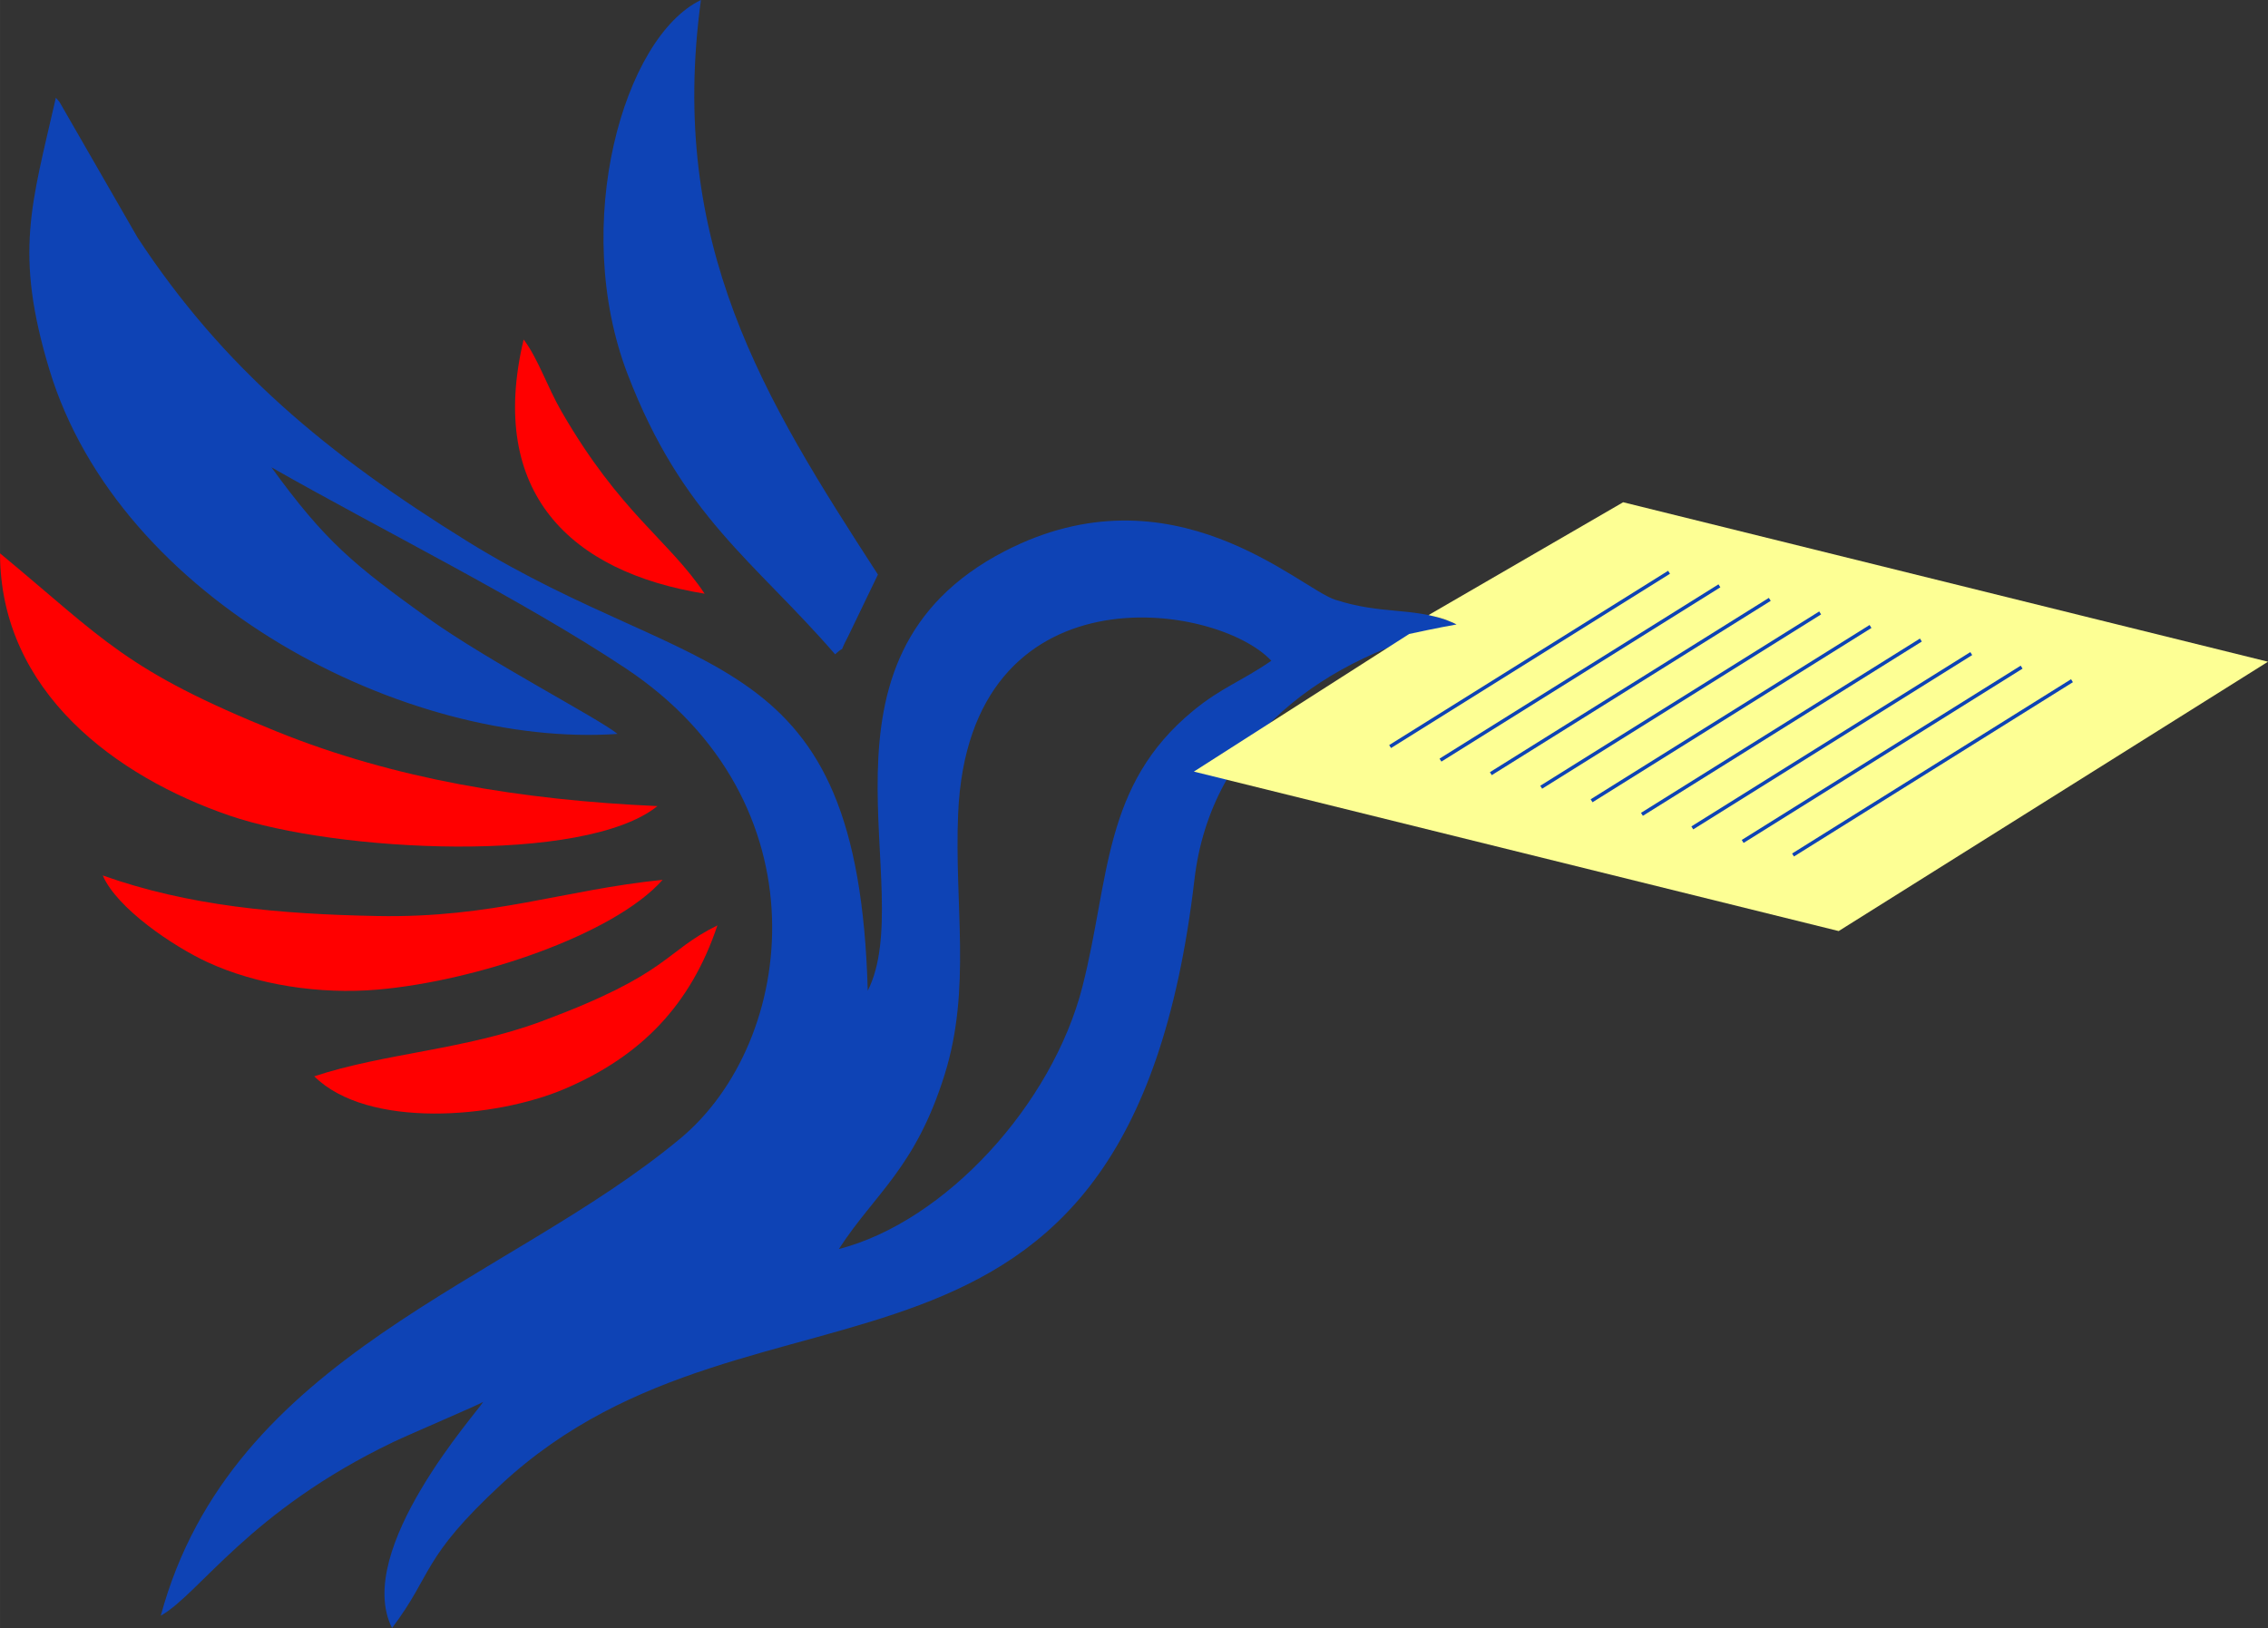 <?xml version="1.0" encoding="UTF-8"?>
<!DOCTYPE svg PUBLIC "-//W3C//DTD SVG 1.1//EN" "http://www.w3.org/Graphics/SVG/1.1/DTD/svg11.dtd">
<!-- Creator: CorelDRAW -->
<svg xmlns="http://www.w3.org/2000/svg" xml:space="preserve" width="109.723mm" height="78.783mm" version="1.1" style="shape-rendering:geometricPrecision; text-rendering:geometricPrecision; image-rendering:optimizeQuality; fill-rule:evenodd; clip-rule:evenodd"
viewBox="0 0 1224.36 879.12"
 xmlns:xlink="http://www.w3.org/1999/xlink"
 xmlns:xodm="http://www.corel.com/coreldraw/odm/2003">
 <rect x="0" y="0" width="1224.36" height="879.12" fill="#333333" stroke="none"/>
 <defs>
  <style type="text/css">
   <![CDATA[
    .str0 {stroke:#0E43B5;stroke-width:1.89;stroke-miterlimit:22.926}
    .fil3 {fill:none}
    .fil0 {fill:#0E43B5}
    .fil2 {fill:#FDFF94}
    .fil1 {fill:red}
   ]]>
  </style>
 </defs>
 <g id="Layer_x0020_1">
  <g id="_1444592391904">
   <path class="fil0" d="M333.37 396.31c-9.33,-7.86 -70.5,-39.65 -102.52,-62.67 -39.87,-28.66 -55.4,-41.36 -84.33,-81.3 59.74,34.02 135.1,71.27 191.1,108.45 108.42,71.97 92.68,201.5 29.67,253.96 -93.87,78.16 -242.27,116.51 -280.51,257.71 21.25,-12.08 47.66,-56.4 125.52,-93.78 8.35,-4.01 46.67,-20.31 48.5,-21.66 -2.33,4.64 -70.33,79.9 -49.17,122.09 22.35,-29.6 15.44,-37.22 58.96,-77.61 139.81,-129.72 338.3,-19.75 374.23,-326.6 8.91,-76.11 70.46,-120.69 142.98,-137l-6.18 -2.91c-20.56,-7.13 -35.98,-3.14 -60.81,-11.14 -19.48,-6.27 -87.92,-73.12 -178.56,-26.15 -111.76,57.91 -46.02,182.23 -73.8,237.27 -5.22,-188.56 -91.53,-165.48 -216.02,-242.58 -75.68,-46.88 -131.99,-93.71 -178.21,-164.17l-42.08 -73.11c-0.42,-0.54 -1.29,-1.6 -1.99,-2.35 -13.15,57.86 -22.58,83.57 -3.54,146.68 37.78,125.2 193.01,204.7 306.76,196.86zm119.48 278.16c57.62,-14.89 115.3,-78.15 131.52,-141.8 14.81,-58.1 10.77,-108.65 59.77,-148.9 15.23,-12.51 25.49,-15.54 42.18,-26.96 -29.6,-31.77 -163.32,-51.84 -169.08,82.57 -2.11,49.22 7.26,94.28 -7.27,140.83 -15.75,50.49 -37.51,64.02 -57.13,94.25z"/>
   <path class="fil0" d="M450.83 353.33c6.86,-6.33 0.76,2.19 7.17,-10l15.94 -33.08c-61.61,-95.12 -113.46,-178.36 -95.55,-310.25 -41.69,20.04 -70.63,121.11 -39.58,202.05 29.47,76.81 68.16,100.65 112.03,151.28z"/>
   <path class="fil1" d="M354.91 435.28c-73.66,-3.26 -142.23,-14.73 -205.24,-40.16 -82.39,-33.25 -93.33,-49.7 -149.67,-96.33 0.11,74.95 62.89,120.71 124.03,141.66 57.28,19.63 191.36,26.58 230.88,-5.17z"/>
   <path class="fil1" d="M357.71 475.1c-53.59,5.41 -91.78,20.72 -153.95,19.54 -53.29,-1.01 -102.14,-5.47 -148.29,-21.9 7.74,17.94 38.29,38.39 56.5,46.81 26.54,12.28 60.59,17.54 91.95,14.82 52.78,-4.57 127.32,-29.43 153.79,-59.27z"/>
   <path class="fil1" d="M169.64 581.2c28.81,28.52 97.61,22.83 135.23,6.76 41.24,-17.61 68.04,-45.34 82.42,-88.27 -29.25,14.45 -25.12,25.86 -95.05,51.85 -41.43,15.4 -84.86,17.15 -122.6,29.65z"/>
   <path class="fil1" d="M380.39 320.58c-19.57,-29.23 -45.49,-43.32 -77.31,-98.45 -7.63,-13.22 -12.69,-28.67 -20.4,-38.82 -19.72,82.83 25.4,125.62 97.71,137.27z"/>
   <path class="fil2" d="M876.26 271.21l348.1 86.11 -231.76 145.44 -348.1 -86.11 116.24 -74.32c0.49,-0.15 15.95,-3.45 25.57,-5.13 -0.9,-0.5 -1.86,-0.89 -2.72,-1.28 -4.15,-1.9 -7.88,-2.75 -12.41,-3.78l105.08 -60.94z"/>
   <line class="fil3 str0" x1="750.44" y1="403.13" x2="901.03" y2= "309.01" />
   <line class="fil3 str0" x1="777.63" y1="410.45" x2="928.22" y2= "316.33" />
   <line class="fil3 str0" x1="804.82" y1="417.77" x2="955.41" y2= "323.65" />
   <line class="fil3 str0" x1="832.01" y1="425.09" x2="982.6" y2= "330.97" />
   <line class="fil3 str0" x1="859.2" y1="432.41" x2="1009.79" y2= "338.29" />
   <line class="fil3 str0" x1="886.39" y1="439.73" x2="1036.98" y2= "345.61" />
   <line class="fil3 str0" x1="913.58" y1="447.05" x2="1064.17" y2= "352.93" />
   <polyline class="fil3 str0" points="940.77,454.37 995.44,420.2 1091.36,360.25 "/>
   <line class="fil3 str0" x1="967.96" y1="461.69" x2="1118.55" y2= "367.57" />
  </g>
 </g>
</svg>
